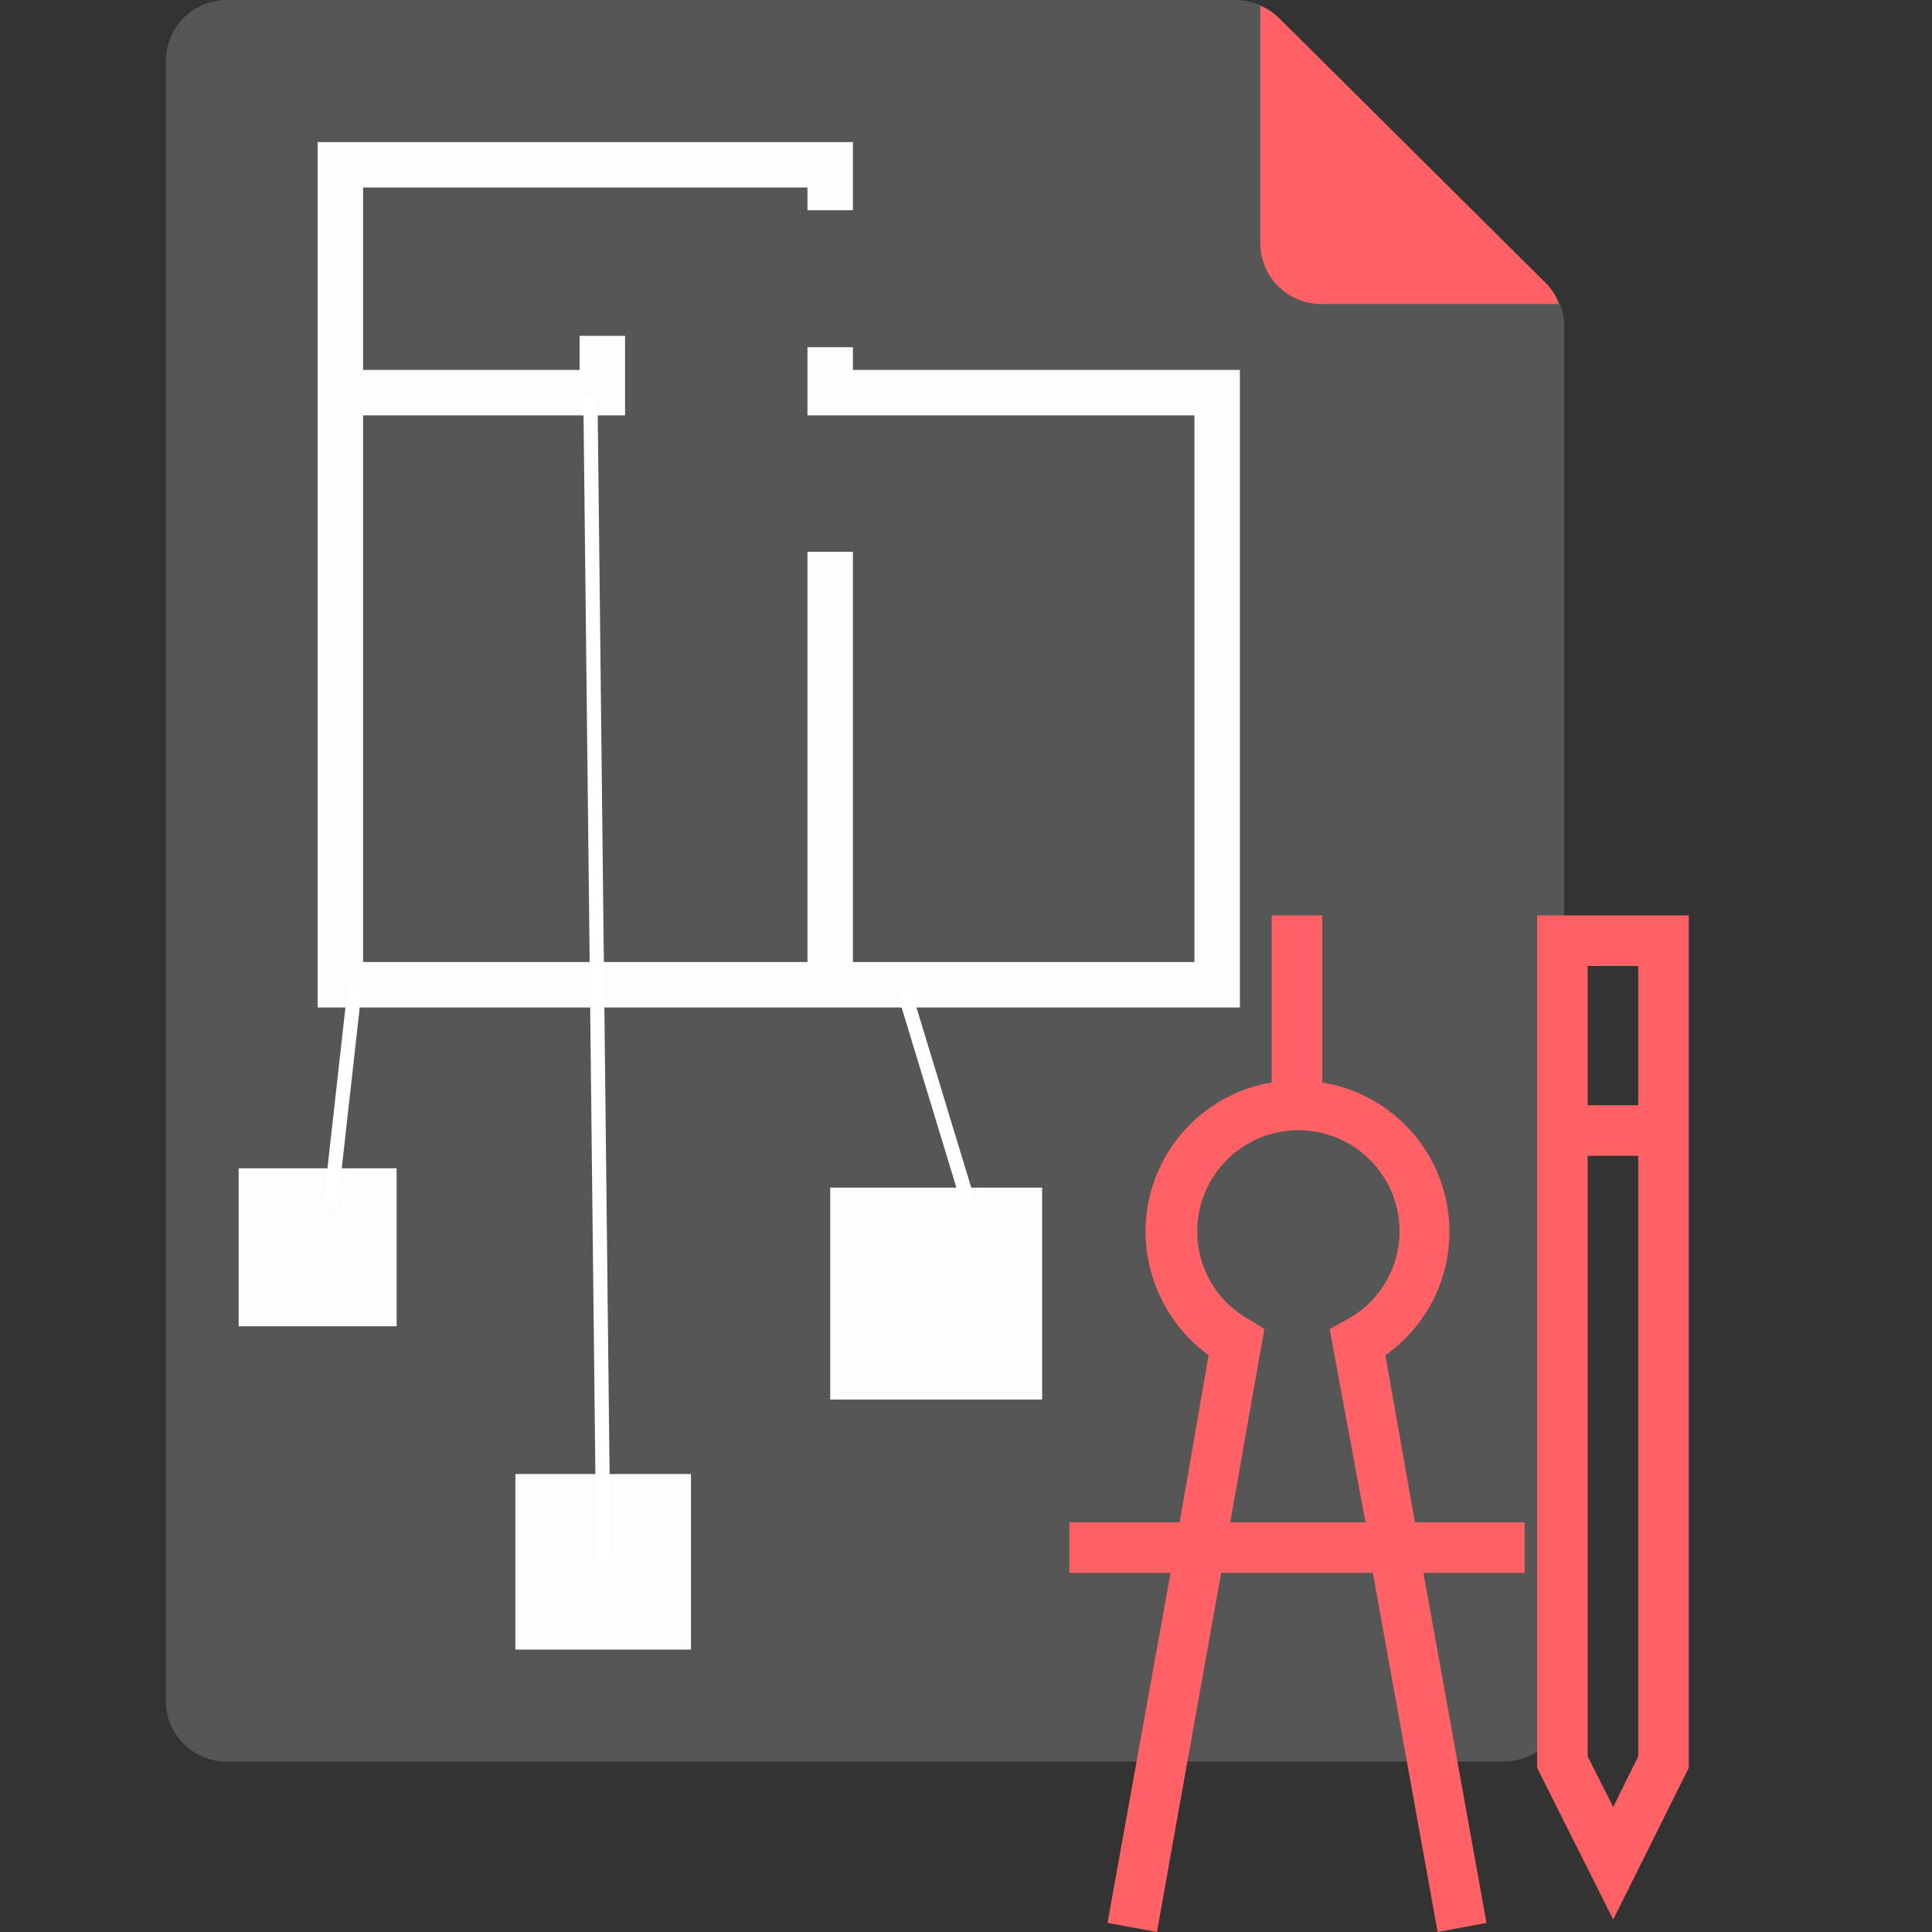 <svg id="Слой_1" data-name="Слой 1" xmlns="http://www.w3.org/2000/svg" viewBox="0 0 34 34"><rect x="0" y="0" width="34" height="34" fill="#333333" stroke="none"/><defs><style>.cls-1{fill:#565656;}.cls-2{fill:#ff6165;}.cls-3{fill:#fcfcfc;}.cls-4{fill:none;stroke:#fff;stroke-miterlimit:10;stroke-width:0.25px;}</style></defs><g id="_FLAT" data-name=" FLAT"><path class="cls-1" d="M27.22,5,22.5.31A1.1,1.1,0,0,0,21.74,0H4A1.07,1.07,0,0,0,2.92,1.07V30A1.07,1.07,0,0,0,4,31H26.46A1.07,1.07,0,0,0,27.53,30V5.79A1.06,1.06,0,0,0,27.22,5Z"/><path class="cls-2" d="M27.22,5,22.5.31A1.11,1.11,0,0,0,22.18.1V4.28a1.07,1.07,0,0,0,1.07,1.07h4.18A1,1,0,0,0,27.22,5Z"/></g><path class="cls-2" d="M29.72,16.11H27.05v15l1.34,2.67,1.33-2.67Zm-.89.89v2.45h-.89V17Zm-.44,14.8-.45-.89V20.34h.89V30.91Z"/><path class="cls-2" d="M18.82,26.79v.89H20.6l-1.11,6.16.87.16,1.13-6.32h2.67L25.3,34l.86-.16-1.11-6.16h1.78v-.89H24.9l-.52-2.94a2.66,2.66,0,0,0-1.11-4.8V16.11h-.89v2.94a2.66,2.66,0,0,0-2.22,2.62,2.71,2.71,0,0,0,1.11,2.18l-.51,2.94ZM22,23.23a1.76,1.76,0,0,1-.93-1.56,1.78,1.78,0,1,1,3.56,0,1.77,1.77,0,0,1-.94,1.56l-.29.16.63,3.4H21.65l.6-3.4Z"/><polygon class="cls-3" points="21.82 6.51 15.01 6.51 15.01 6.11 14.21 6.11 14.21 7.31 21.02 7.31 21.02 16.93 15.01 16.93 15.01 9.71 14.21 9.71 14.21 16.93 6.39 16.93 6.39 7.31 11 7.31 11 5.91 10.2 5.91 10.2 6.51 6.39 6.51 6.39 3.3 14.21 3.3 14.21 3.7 15.01 3.7 15.01 2.5 5.59 2.5 5.59 17.73 21.82 17.73 21.82 6.51"/><rect class="cls-3" x="4.2" y="20.56" width="2.78" height="2.78"/><rect class="cls-3" x="9.07" y="25.94" width="3.09" height="3.09"/><rect class="cls-3" x="14.61" y="20.9" width="3.73" height="3.73"/><line class="cls-4" x1="6.25" y1="17.33" x2="5.81" y2="21.26"/><line class="cls-4" x1="15.9" y1="17.41" x2="17.05" y2="21.19"/><line class="cls-4" x1="10.39" y1="6.92" x2="10.62" y2="27.48"/></svg>